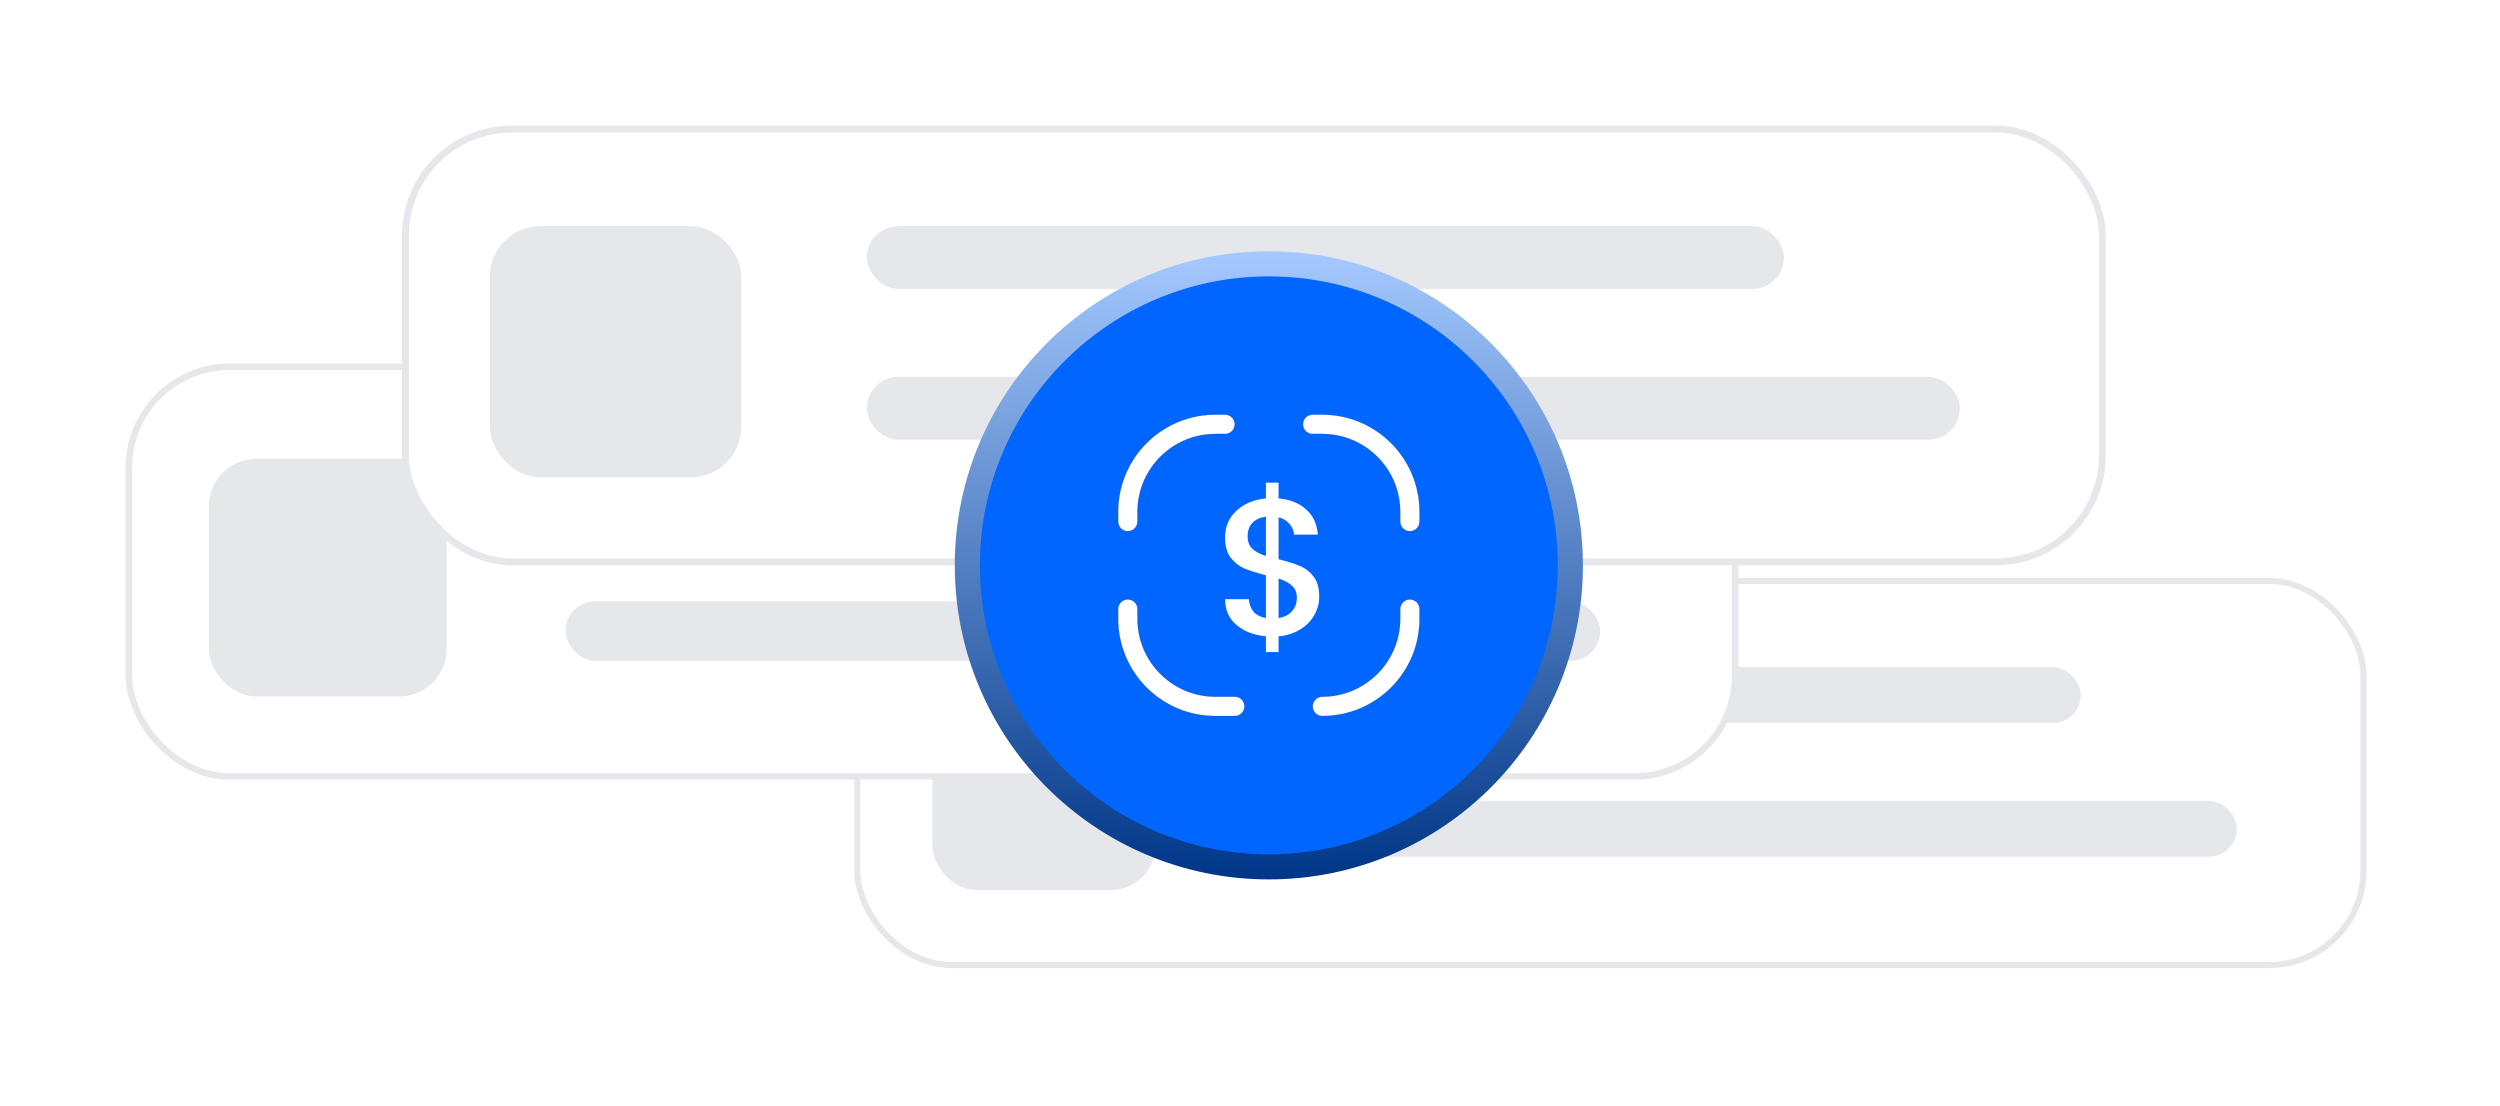 <svg width="199" height="88" viewBox="0 0 199 88" fill="none" xmlns="http://www.w3.org/2000/svg">
<g filter="url(#filter0_d_1931_541)">
<rect x="67.243" y="45.243" width="119.89" height="30.579" rx="7.523" fill="white" stroke="#E5E7EB" stroke-width="0.485"/>
<rect x="73.213" y="52.1" width="17.751" height="17.751" rx="3.55" fill="#E5E7EB"/>
<rect x="99.84" y="52.1" width="64.792" height="4.438" rx="2.219" fill="#E5E7EB"/>
<rect x="99.84" y="62.751" width="77.218" height="4.438" rx="2.219" fill="#E5E7EB"/>
<rect x="9.259" y="28.194" width="127.857" height="32.611" rx="8.023" fill="white" stroke="#E5E7EB" stroke-width="0.518"/>
<rect x="15.626" y="35.508" width="18.931" height="18.931" rx="3.786" fill="#E5E7EB"/>
<rect x="44.022" y="35.508" width="69.098" height="4.733" rx="2.366" fill="#E5E7EB"/>
<rect x="44.022" y="46.866" width="82.349" height="4.733" rx="2.366" fill="#E5E7EB"/>
<rect x="31.273" y="9.273" width="135.078" height="34.453" rx="8.477" fill="white" stroke="#E5E7EB" stroke-width="0.547"/>
<rect x="38" y="17" width="20" height="20" rx="4" fill="#E5E7EB"/>
<rect x="68" y="17" width="73" height="5" rx="2.5" fill="#E5E7EB"/>
<rect x="68" y="29" width="87" height="5" rx="2.5" fill="#E5E7EB"/>
</g>
<g filter="url(#filter1_d_1931_541)">
<circle cx="99" cy="43" r="24" fill="#0066FF" stroke="url(#paint0_linear_1931_541)" stroke-width="2"/>
<path d="M103.01 45.493C103.01 46.009 102.881 46.494 102.623 46.949C102.375 47.403 102.004 47.785 101.508 48.094C101.023 48.404 100.445 48.59 99.774 48.652V49.906H98.768V48.652C97.797 48.559 97.013 48.254 96.414 47.738C95.816 47.222 95.516 46.541 95.516 45.694H97.405C97.436 46.097 97.565 46.432 97.792 46.701C98.019 46.959 98.344 47.124 98.768 47.196V43.79C98.076 43.614 97.513 43.439 97.08 43.263C96.646 43.078 96.275 42.788 95.965 42.396C95.666 42.004 95.516 41.467 95.516 40.786C95.516 39.929 95.816 39.222 96.414 38.665C97.013 38.097 97.797 37.767 98.768 37.674V36.419H99.774V37.674C100.683 37.756 101.41 38.045 101.957 38.541C102.515 39.026 102.83 39.697 102.902 40.554H101.013C100.982 40.234 100.858 39.95 100.641 39.702C100.425 39.444 100.135 39.269 99.774 39.176V42.52C100.466 42.685 101.028 42.861 101.462 43.047C101.895 43.222 102.262 43.506 102.561 43.898C102.861 44.28 103.01 44.812 103.01 45.493ZM97.312 40.693C97.312 41.116 97.436 41.447 97.684 41.684C97.942 41.921 98.303 42.112 98.768 42.257V39.129C98.324 39.181 97.968 39.341 97.699 39.609C97.441 39.877 97.312 40.239 97.312 40.693ZM99.774 47.196C100.228 47.124 100.585 46.943 100.843 46.654C101.101 46.355 101.23 45.999 101.23 45.586C101.23 45.173 101.101 44.853 100.843 44.626C100.595 44.389 100.239 44.197 99.774 44.053V47.196Z" fill="white"/>
<path d="M87.774 45.715C88.199 45.715 88.543 46.059 88.543 46.483V47.258C88.543 50.681 91.319 53.457 94.742 53.457H96.29C96.715 53.457 97.059 53.801 97.06 54.226C97.06 54.65 96.715 54.995 96.29 54.995H94.742L94.344 54.985C90.256 54.778 87.005 51.397 87.005 47.258V46.483C87.005 46.059 87.35 45.715 87.774 45.715ZM110.226 45.715C110.65 45.715 110.995 46.059 110.995 46.483V47.258C110.995 51.531 107.531 54.995 103.258 54.995C102.833 54.995 102.489 54.65 102.489 54.226C102.489 53.801 102.833 53.457 103.258 53.457C106.681 53.457 109.457 50.681 109.457 47.258V46.483C109.457 46.059 109.801 45.715 110.226 45.715ZM94.742 31.005H95.517C95.941 31.005 96.285 31.35 96.285 31.774C96.285 32.199 95.941 32.543 95.517 32.543H94.742C91.319 32.543 88.543 35.319 88.543 38.742V39.517C88.543 39.941 88.199 40.285 87.774 40.285C87.35 40.285 87.005 39.941 87.005 39.517V38.742C87.005 34.732 90.056 31.435 93.963 31.044L94.344 31.015L94.742 31.005ZM102.483 31.005H103.258C107.531 31.005 110.995 34.469 110.995 38.742V39.517C110.995 39.941 110.65 40.285 110.226 40.285C109.801 40.285 109.457 39.941 109.457 39.517V38.742C109.457 35.319 106.681 32.543 103.258 32.543H102.483C102.059 32.543 101.715 32.199 101.715 31.774C101.715 31.35 102.059 31.005 102.483 31.005Z" fill="white" stroke="black" stroke-width="0.01"/>
</g>
<defs>
<filter id="filter0_d_1931_541" x="0" y="0" width="198.375" height="87.065" filterUnits="userSpaceOnUse" color-interpolation-filters="sRGB">
<feFlood flood-opacity="0" result="BackgroundImageFix"/>
<feColorMatrix in="SourceAlpha" type="matrix" values="0 0 0 0 0 0 0 0 0 0 0 0 0 0 0 0 0 0 127 0" result="hardAlpha"/>
<feOffset dx="1" dy="1"/>
<feGaussianBlur stdDeviation="5"/>
<feComposite in2="hardAlpha" operator="out"/>
<feColorMatrix type="matrix" values="0 0 0 0 0 0 0 0 0 0 0 0 0 0 0 0 0 0 0.05 0"/>
<feBlend mode="normal" in2="BackgroundImageFix" result="effect1_dropShadow_1931_541"/>
<feBlend mode="normal" in="SourceGraphic" in2="effect1_dropShadow_1931_541" result="shape"/>
</filter>
<filter id="filter1_d_1931_541" x="71" y="15" width="60" height="60" filterUnits="userSpaceOnUse" color-interpolation-filters="sRGB">
<feFlood flood-opacity="0" result="BackgroundImageFix"/>
<feColorMatrix in="SourceAlpha" type="matrix" values="0 0 0 0 0 0 0 0 0 0 0 0 0 0 0 0 0 0 127 0" result="hardAlpha"/>
<feOffset dx="2" dy="2"/>
<feGaussianBlur stdDeviation="2.5"/>
<feComposite in2="hardAlpha" operator="out"/>
<feColorMatrix type="matrix" values="0 0 0 0 0.29 0 0 0 0 0.122 0 0 0 0 0.537 0 0 0 0.15 0"/>
<feBlend mode="normal" in2="BackgroundImageFix" result="effect1_dropShadow_1931_541"/>
<feBlend mode="normal" in="SourceGraphic" in2="effect1_dropShadow_1931_541" result="shape"/>
</filter>
<linearGradient id="paint0_linear_1931_541" x1="99" y1="18" x2="99" y2="68" gradientUnits="userSpaceOnUse">
<stop stop-color="#A5C9FF"/>
<stop offset="1" stop-color="#003687"/>
</linearGradient>
</defs>
</svg>
